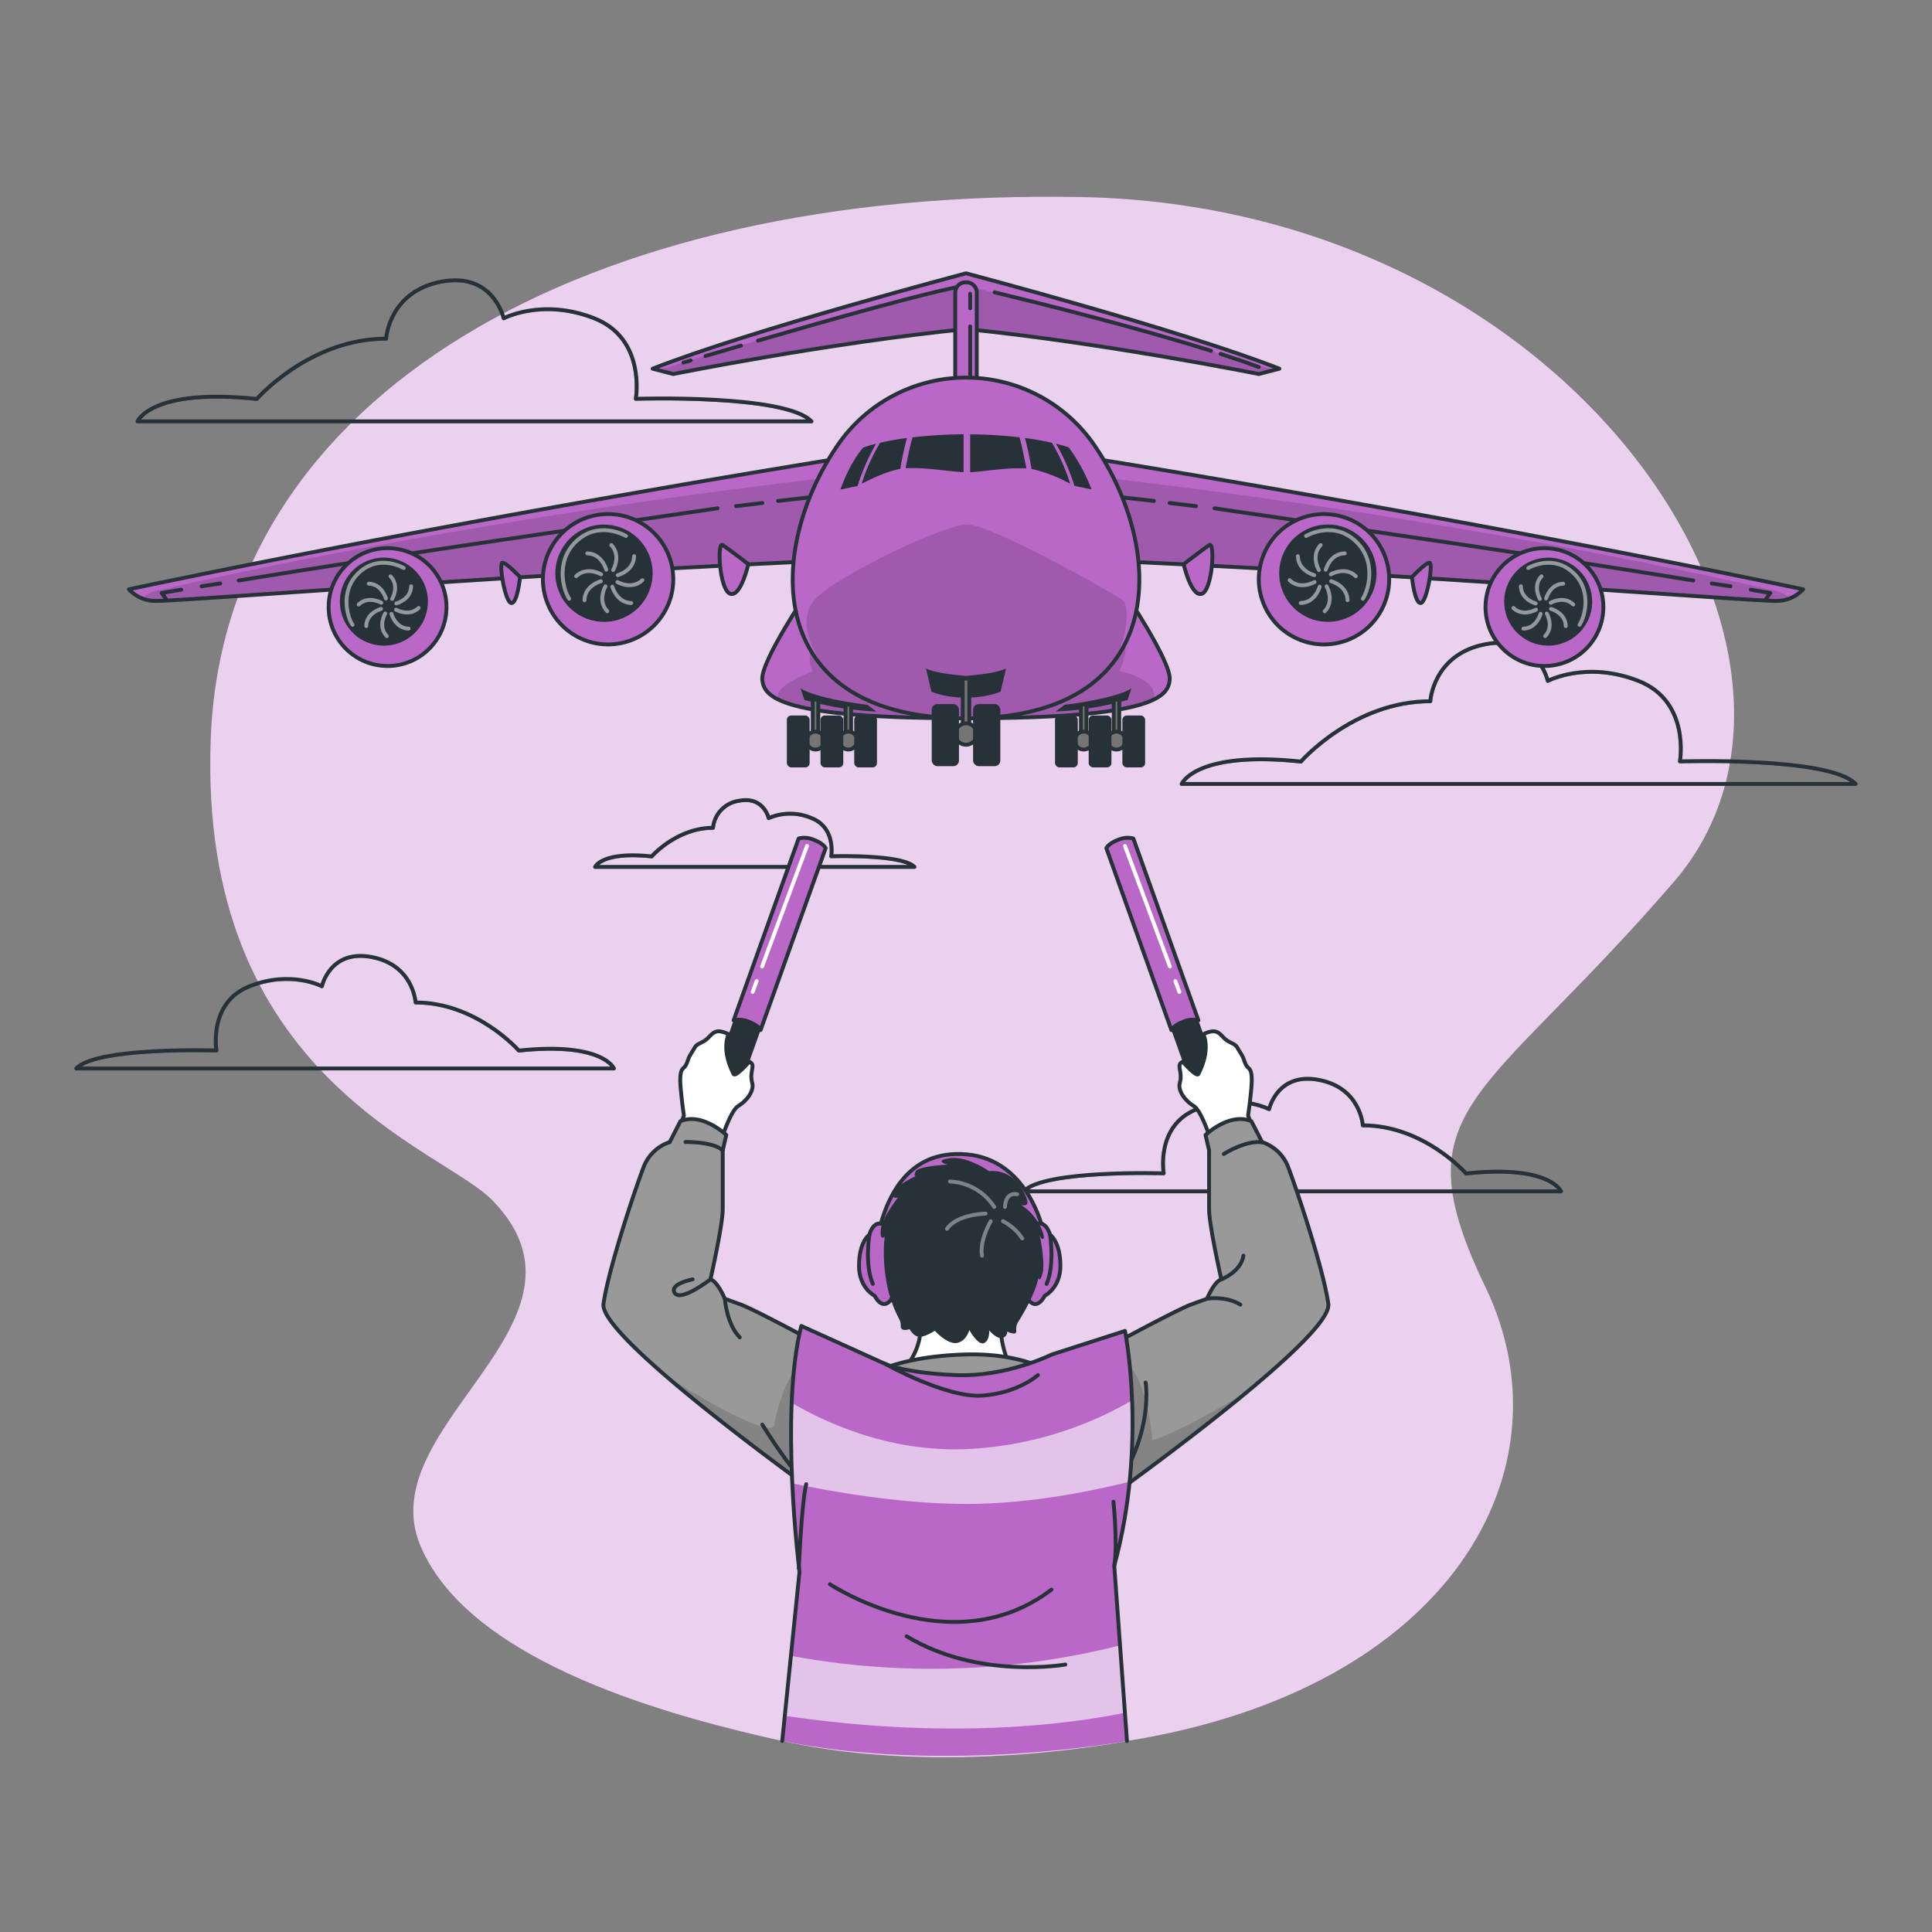 <svg xmlns="http://www.w3.org/2000/svg" xmlns:xlink="http://www.w3.org/1999/xlink" viewBox="0 0 500 500"><rect x="0" y="0" width="500" height="500" fill="#808080" stroke="none"/><defs><clipPath id="freepik--clip-path--inject-125"><path d="M336.67,197.09s13.62-15.61,33.49-15.61c0,0,.66-12.13,14.22-14.75s16.19,9.49,16.19,9.49,10-5.31,23.48,0,10.72,20.83,10.72,20.83,38.82-1.27,45.48,5.84H305.8S309.32,194.19,336.67,197.09Z" style="fill:none"></path></clipPath><clipPath id="freepik--clip-path-2--inject-125"><path d="M66.45,103.25S80.07,87.64,99.93,87.64c0,0,.66-12.13,14.22-14.74s16.2,9.48,16.2,9.48,10-5.31,23.47,0,10.73,20.83,10.73,20.83,38.81-1.27,45.47,5.85H35.57S39.09,100.35,66.45,103.25Z" style="fill:none"></path></clipPath><clipPath id="freepik--clip-path-3--inject-125"><path d="M379.41,303.69s-10.87-12.45-26.71-12.45c0,0-.53-9.67-11.34-11.76s-12.92,7.57-12.92,7.57-8-4.24-18.72,0-8.56,16.61-8.56,16.61-31-1-36.27,4.67H404S401.22,301.38,379.41,303.69Z" style="fill:none"></path></clipPath><clipPath id="freepik--clip-path-4--inject-125"><path d="M134.27,271.89s-10.87-12.45-26.71-12.45c0,0-.53-9.68-11.34-11.76s-12.92,7.56-12.92,7.56-8-4.23-18.72,0S56,271.86,56,271.86s-31-1-36.27,4.66H158.89S156.08,269.58,134.27,271.89Z" style="fill:none"></path></clipPath><clipPath id="freepik--clip-path-5--inject-125"><path d="M168.65,221.64s6.46-7.4,15.87-7.4a7.85,7.85,0,0,1,6.73-7c6.43-1.24,7.68,4.49,7.68,4.49a14,14,0,0,1,11.12,0c6.37,2.51,5.08,9.87,5.08,9.87s18.39-.61,21.54,2.77H154S155.7,220.26,168.65,221.64Z" style="fill:none"></path></clipPath><clipPath id="freepik--clip-path-6--inject-125"><path d="M250,85.15c-35.78,3.61-75.77,11.65-75.77,11.65l-5.33-1.38c25.42-10,81.1-24.69,81.1-24.69s55.68,14.7,81.1,24.69l-5.33,1.38S285.78,88.76,250,85.15Z" style="fill:none"></path></clipPath><clipPath id="freepik--clip-path-7--inject-125"><path d="M280.5,118.29s93.37,14.76,186.15,34.22a9.32,9.32,0,0,1-6.66,3c-4.58.27-87-6.38-167.67-10.13Z" style="fill:none"></path></clipPath><clipPath id="freepik--clip-path-8--inject-125"><path d="M219.5,118.29s-93.37,14.76-186.15,34.22a9.32,9.32,0,0,0,6.66,3c4.58.27,87-6.38,167.67-10.13Z" style="fill:none"></path></clipPath><clipPath id="freepik--clip-path-9--inject-125"><path d="M291.15,153.46,250,157.39l-41.15-3.93S197,171,197.28,175.76,202,185.89,250,185.89s52.48-5.38,52.72-10.13S291.15,153.46,291.15,153.46Z" style="fill:none"></path></clipPath><clipPath id="freepik--clip-path-10--inject-125"><path d="M250,97.73h0a40.21,40.21,0,0,0-33,17.18c-18.91,27.18-20,71,33,71s51.93-43.8,33-71A40.21,40.21,0,0,0,250,97.73Z" style="fill:none"></path></clipPath><clipPath id="freepik--clip-path-11--inject-125"><path d="M283.16,350.56s20.84-11.37,25-12.92l4.22-1.54s1.85-4.48,3.7-5c0,0-3.17-14-3.17-18.2V297.73l-.92-4s6.2-5.93,11.87-3.56l2.77,5.41a10.85,10.85,0,0,1,6.85,6.72c2.11,5.54,9,26,10.29,35.15s-60.66,52.94-60.66,52.94Z" style="fill:none"></path></clipPath><clipPath id="freepik--clip-path-12--inject-125"><path d="M216.84,350.56S196,339.19,191.79,337.64l-4.22-1.54s-1.85-4.48-3.7-5c0,0,3.17-14,3.17-18.2V297.73l.92-4s-6.2-5.93-11.87-3.56l-2.77,5.41a10.85,10.85,0,0,0-6.85,6.72c-2.11,5.54-9,26-10.29,35.15s60.66,52.94,60.66,52.94Z" style="fill:none"></path></clipPath><clipPath id="freepik--clip-path-13--inject-125"><path d="M207.37,343.15,229.15,353s4.75,2.29,18,2.87,25-5.31,25-5.31l19-6.12s5.88,29.11-2.78,60.76l3.29,45.36s-46.56,8.7-89.23,0l4.47-43.78S201.7,365.53,207.37,343.15Z" style="fill:none"></path></clipPath></defs><g id="freepik--background-simple--inject-125"><g id="freepik--background-simple--inject-125"><path d="M291.67,450.56s-46.72,9.47-89.23,0c-26-5.79-80.76-19.52-93.68-50.64s49.3-57.67,18.72-89.24C114.3,297.07,51,279.1,54.56,190.76S150.86,48.57,279.74,51,483,170.56,433.15,228.27s-71.3,57.88-48.7,104.88S375.67,437.11,291.67,450.56Z" style="fill:#BA68C8"></path><path d="M291.67,450.56s-46.72,9.47-89.23,0c-26-5.79-80.76-19.52-93.68-50.64s49.3-57.67,18.72-89.24C114.3,297.07,51,279.1,54.56,190.76S150.86,48.57,279.74,51,483,170.56,433.15,228.27s-71.3,57.88-48.7,104.88S375.67,437.11,291.67,450.56Z" style="fill:#fff;opacity:0.7;isolation:isolate"></path></g></g><g id="freepik--Clouds--inject-125"><g id="freepik--clouds--inject-125"><g style="clip-path:url(#freepik--clip-path--inject-125)"><path d="M336.67,197.09s13.62-15.61,33.49-15.61c0,0,.66-12.13,14.22-14.75s16.19,9.49,16.19,9.49,10-5.31,23.48,0,10.72,20.83,10.72,20.83,38.82-1.27,45.48,5.84H305.8S309.32,194.19,336.67,197.09Z" style="fill:none;stroke:#263238;stroke-linecap:round;stroke-linejoin:round;opacity:0.5;isolation:isolate"></path></g><path d="M336.67,197.09s13.62-15.61,33.49-15.61c0,0,.66-12.13,14.22-14.75s16.19,9.49,16.19,9.49,10-5.31,23.48,0,10.72,20.83,10.72,20.83,38.82-1.27,45.48,5.84H305.8S309.32,194.19,336.67,197.09Z" style="fill:none;stroke:#263238;stroke-linecap:round;stroke-linejoin:round"></path><g style="clip-path:url(#freepik--clip-path-2--inject-125)"><path d="M66.45,103.25S80.07,87.64,99.93,87.64c0,0,.66-12.13,14.22-14.74s16.2,9.48,16.2,9.48,10-5.31,23.47,0,10.73,20.83,10.73,20.83,38.81-1.27,45.47,5.85H35.57S39.09,100.35,66.45,103.25Z" style="fill:none;stroke:#263238;stroke-linecap:round;stroke-linejoin:round;opacity:0.5;isolation:isolate"></path></g><path d="M66.45,103.25S80.07,87.64,99.93,87.64c0,0,.66-12.13,14.22-14.74s16.2,9.48,16.2,9.48,10-5.31,23.47,0,10.73,20.83,10.73,20.83,38.81-1.27,45.47,5.85H35.57S39.09,100.35,66.45,103.25Z" style="fill:none;stroke:#263238;stroke-linecap:round;stroke-linejoin:round"></path><g style="clip-path:url(#freepik--clip-path-3--inject-125)"><path d="M379.41,303.69s-10.87-12.45-26.71-12.45c0,0-.53-9.67-11.34-11.76s-12.92,7.57-12.92,7.57-8-4.24-18.72,0-8.56,16.61-8.56,16.61-31-1-36.27,4.67H404S401.22,301.38,379.41,303.69Z" style="fill:none;stroke:#263238;stroke-linecap:round;stroke-linejoin:round;opacity:0.5;isolation:isolate"></path></g><path d="M379.41,303.69s-10.87-12.45-26.71-12.45c0,0-.53-9.67-11.34-11.76s-12.92,7.57-12.92,7.57-8-4.24-18.72,0-8.56,16.61-8.56,16.61-31-1-36.27,4.67H404S401.22,301.38,379.41,303.69Z" style="fill:none;stroke:#263238;stroke-linecap:round;stroke-linejoin:round"></path><g style="clip-path:url(#freepik--clip-path-4--inject-125)"><path d="M134.27,271.89s-10.87-12.45-26.71-12.45c0,0-.53-9.68-11.34-11.76s-12.92,7.56-12.92,7.56-8-4.23-18.72,0S56,271.86,56,271.86s-31-1-36.27,4.66H158.89S156.08,269.58,134.27,271.89Z" style="fill:none;stroke:#263238;stroke-linecap:round;stroke-linejoin:round;opacity:0.5;isolation:isolate"></path></g><path d="M134.27,271.89s-10.87-12.45-26.71-12.45c0,0-.53-9.68-11.34-11.76s-12.92,7.56-12.92,7.56-8-4.23-18.72,0S56,271.86,56,271.86s-31-1-36.27,4.66H158.89S156.08,269.58,134.27,271.89Z" style="fill:none;stroke:#263238;stroke-linecap:round;stroke-linejoin:round"></path><g style="clip-path:url(#freepik--clip-path-5--inject-125)"><path d="M168.65,221.64s6.46-7.4,15.87-7.4a7.85,7.85,0,0,1,6.73-7c6.43-1.24,7.68,4.49,7.68,4.49a14,14,0,0,1,11.12,0c6.37,2.51,5.08,9.87,5.08,9.87s18.39-.61,21.54,2.77H154S155.7,220.26,168.65,221.64Z" style="fill:none;stroke:#263238;stroke-linecap:round;stroke-linejoin:round;opacity:0.5;isolation:isolate"></path></g><path d="M168.65,221.64s6.46-7.4,15.87-7.4a7.85,7.85,0,0,1,6.73-7c6.43-1.24,7.68,4.49,7.68,4.49a14,14,0,0,1,11.12,0c6.37,2.51,5.08,9.87,5.08,9.87s18.39-.61,21.54,2.77H154S155.7,220.26,168.65,221.64Z" style="fill:none;stroke:#263238;stroke-linecap:round;stroke-linejoin:round"></path></g></g><g id="freepik--Aircraft--inject-125"><g id="freepik--Airplane--inject-125"><path d="M250,85.15c-35.78,3.61-75.77,11.65-75.77,11.65l-5.33-1.38c25.42-10,81.1-24.69,81.1-24.69s55.68,14.7,81.1,24.69l-5.33,1.38S285.78,88.76,250,85.15Z" style="fill:#BA68C8"></path><g style="clip-path:url(#freepik--clip-path-6--inject-125)"><path d="M329.65,95.8l-3.88,1s-40-8-75.77-11.65c-35.78,3.6-75.77,11.65-75.77,11.65l-3.88-1C201,85.91,250,73.89,250,73.89S299,85.91,329.65,95.8Z" style="fill-opacity:0.7;opacity:0.2;isolation:isolate"></path></g><path d="M250,85.15c-35.78,3.61-75.77,11.65-75.77,11.65l-5.33-1.38c25.42-10,81.1-24.69,81.1-24.69s55.68,14.7,81.1,24.69l-5.33,1.38S285.78,88.76,250,85.15Z" style="fill:none;stroke:#263238;stroke-linecap:round;stroke-linejoin:round"></path><path d="M315.87,91.58c3.57,1.15,6.91,2.3,9.9,3.41" style="fill:none;stroke:#263238;stroke-linecap:round;stroke-linejoin:round"></path><path d="M257.41,75.65c12.14,2.94,36.81,9.1,56,15.14" style="fill:none;stroke:#263238;stroke-linecap:round;stroke-linejoin:round"></path><path d="M196.15,88.16c18.54-5.39,45-12.87,53.85-14.27" style="fill:none;stroke:#263238;stroke-linecap:round;stroke-linejoin:round"></path><path d="M182.57,92.14l9.19-2.7" style="fill:none;stroke:#263238;stroke-linecap:round;stroke-linejoin:round"></path><path d="M176.89,93.83l1.88-.56" style="fill:none;stroke:#263238;stroke-linecap:round;stroke-linejoin:round"></path><path d="M280.5,118.29s93.37,14.76,186.15,34.22a9.32,9.32,0,0,1-6.66,3c-4.58.27-87-6.38-167.67-10.13Z" style="fill:#BA68C8"></path><g style="clip-path:url(#freepik--clip-path-7--inject-125)"><path d="M285.64,130.06l6.67,15.28c80.72,3.74,163.1,10.4,167.68,10.12a11.47,11.47,0,0,0,3.06-.61,5.19,5.19,0,0,0-2.87-1.79c-14-3.28-82.28-18.68-173.68-29.35Z" style="fill-opacity:0.7;opacity:0.2;isolation:isolate"></path></g><path d="M280.5,118.29s93.37,14.76,186.15,34.22a9.32,9.32,0,0,1-6.66,3c-4.58.27-87-6.38-167.67-10.13Z" style="fill:none;stroke:#263238;stroke-linecap:round;stroke-linejoin:round"></path><path d="M306.33,146s5.13-3.94,6.65-4.95.83,11.66-1.94,12.61S306.33,146,306.33,146Z" style="fill:#BA68C8;stroke:#263238;stroke-linecap:round;stroke-linejoin:round"></path><path d="M365.41,149.35s3.6-3.82,4.57-3.71-.68,10.19-2.28,10.42S365.41,149.35,365.41,149.35Z" style="fill:#BA68C8;stroke:#263238;stroke-linecap:round;stroke-linejoin:round"></path><path d="M219.5,118.29s-93.37,14.76-186.15,34.22a9.32,9.32,0,0,0,6.66,3c4.58.27,87-6.38,167.67-10.13Z" style="fill:#BA68C8"></path><g style="clip-path:url(#freepik--clip-path-8--inject-125)"><path d="M214.36,130.06l-6.67,15.28C127,149.08,44.59,155.74,40,155.46a11.47,11.47,0,0,1-3.06-.61,5.19,5.19,0,0,1,2.87-1.79c14-3.28,82.28-18.68,173.68-29.35Z" style="fill-opacity:0.7;opacity:0.2;isolation:isolate"></path></g><path d="M219.5,118.29s-93.37,14.76-186.15,34.22a9.32,9.32,0,0,0,6.66,3c4.58.27,87-6.38,167.67-10.13Z" style="fill:none;stroke:#263238;stroke-linecap:round;stroke-linejoin:round"></path><path d="M193.67,146s-5.13-3.94-6.65-4.95-.83,11.66,1.94,12.61S193.67,146,193.67,146Z" style="fill:#BA68C8;stroke:#263238;stroke-linecap:round;stroke-linejoin:round"></path><path d="M134.59,149.35s-3.6-3.82-4.57-3.71.68,10.19,2.28,10.42S134.59,149.35,134.59,149.35Z" style="fill:#BA68C8;stroke:#263238;stroke-linecap:round;stroke-linejoin:round"></path><path d="M298.63,129.64l-8.16-.92" style="fill:none;stroke:#263238;stroke-linecap:round;stroke-linejoin:round"></path><path d="M309.52,131l-6.82-.83" style="fill:none;stroke:#263238;stroke-linecap:round;stroke-linejoin:round"></path><path d="M438.24,150.23c-41-6.69-83-12.69-123.94-18.68" style="fill:none;stroke:#263238;stroke-linecap:round;stroke-linejoin:round"></path><path d="M447.84,151.73,443,151" style="fill:none;stroke:#263238;stroke-linecap:round;stroke-linejoin:round"></path><path d="M456.9,155.22c.41-.59.83-1.17,1.25-1.76l-5.06-.85" style="fill:none;stroke:#263238;stroke-linecap:round;stroke-linejoin:round"></path><circle cx="342.65" cy="149.9" r="16.87" transform="translate(-31 133.61) rotate(-21.13)" style="fill:#BA68C8;stroke:#263238;stroke-linecap:round;stroke-linejoin:round"></circle><path d="M338.9,136.68A12.59,12.59,0,1,1,332,153.11,12.59,12.59,0,0,1,338.9,136.68Z" style="fill:#263238"></path><g style="opacity:0.5"><path d="M343.1,147.44s1.1-4.15,4.91-4.23" style="fill:none;stroke:#fff;stroke-linecap:round;stroke-linejoin:round"></path><path d="M341.53,151.83s-1.1,4.14-4.91,4.23" style="fill:none;stroke:#fff;stroke-linecap:round;stroke-linejoin:round"></path><path d="M344.5,150.42s4.15,1.1,4.24,4.91" style="fill:none;stroke:#fff;stroke-linecap:round;stroke-linejoin:round"></path><path d="M340.12,148.85s-4.15-1.1-4.23-4.91" style="fill:none;stroke:#fff;stroke-linecap:round;stroke-linejoin:round"></path><path d="M344.42,148.64s3.71-2.16,6.46.48" style="fill:none;stroke:#fff;stroke-linecap:round;stroke-linejoin:round"></path><path d="M340.21,150.63s-3.71,2.15-6.47-.48" style="fill:none;stroke:#fff;stroke-linecap:round;stroke-linejoin:round"></path><path d="M343.31,151.74s2.15,3.71-.48,6.46" style="fill:none;stroke:#fff;stroke-linecap:round;stroke-linejoin:round"></path><path d="M341.32,147.53s-2.16-3.71.47-6.47" style="fill:none;stroke:#fff;stroke-linecap:round;stroke-linejoin:round"></path><path d="M338,138.71s6.14-3.64,11.69.41c6.77,4.94,4.74,13.21,3,15.85" style="fill:none;stroke:#fff;stroke-linecap:round;stroke-linejoin:round"></path></g><circle cx="399.7" cy="157.11" r="15.25" style="fill:#BA68C8;stroke:#263238;stroke-linecap:round;stroke-linejoin:round"></circle><circle cx="400.67" cy="155.72" r="11.39" transform="translate(-27.63 119.07) rotate(-16.35)" style="fill:#263238"></circle><g style="opacity:0.5"><path d="M400.12,154.89s1-3.75,4.44-3.83" style="fill:none;stroke:#fff;stroke-linecap:round;stroke-linejoin:round"></path><path d="M398.7,158.86s-1,3.75-4.44,3.83" style="fill:none;stroke:#fff;stroke-linecap:round;stroke-linejoin:round"></path><path d="M401.39,157.58s3.75,1,3.83,4.45" style="fill:none;stroke:#fff;stroke-linecap:round;stroke-linejoin:round"></path><path d="M397.43,156.17s-3.76-1-3.83-4.44" style="fill:none;stroke:#fff;stroke-linecap:round;stroke-linejoin:round"></path><path d="M401.31,156s3.36-1.94,5.85.44" style="fill:none;stroke:#fff;stroke-linecap:round;stroke-linejoin:round"></path><path d="M397.51,157.78s-3.36,1.94-5.85-.44" style="fill:none;stroke:#fff;stroke-linecap:round;stroke-linejoin:round"></path><path d="M400.31,158.78s1.95,3.36-.43,5.85" style="fill:none;stroke:#fff;stroke-linecap:round;stroke-linejoin:round"></path><path d="M398.51,155s-1.95-3.35.43-5.85" style="fill:none;stroke:#fff;stroke-linecap:round;stroke-linejoin:round"></path><path d="M395.51,147s5.55-3.3,10.57.37c6.12,4.47,4.28,11.95,2.69,14.33" style="fill:none;stroke:#fff;stroke-linecap:round;stroke-linejoin:round"></path></g><path d="M201.37,129.64l8.16-.92" style="fill:none;stroke:#263238;stroke-linecap:round;stroke-linejoin:round"></path><path d="M190.48,131l6.82-.83" style="fill:none;stroke:#263238;stroke-linecap:round;stroke-linejoin:round"></path><path d="M61.76,150.23c41-6.69,83-12.69,123.94-18.68" style="fill:none;stroke:#263238;stroke-linecap:round;stroke-linejoin:round"></path><path d="M52.16,151.73,57,151" style="fill:none;stroke:#263238;stroke-linecap:round;stroke-linejoin:round"></path><path d="M43.1,155.22c-.41-.59-.83-1.17-1.25-1.76l5.06-.85" style="fill:none;stroke:#263238;stroke-linecap:round;stroke-linejoin:round"></path><circle cx="157.37" cy="149.9" r="16.87" transform="translate(-54.03 200.36) rotate(-57.03)" style="fill:#BA68C8;stroke:#263238;stroke-linecap:round;stroke-linejoin:round"></circle><circle cx="156.31" cy="148.35" r="12.59" transform="translate(-47.27 77.68) rotate(-24.36)" style="fill:#263238"></circle><g style="opacity:0.5"><path d="M156.9,147.44s-1.1-4.15-4.91-4.23" style="fill:none;stroke:#fff;stroke-linecap:round;stroke-linejoin:round"></path><path d="M158.47,151.83s1.1,4.14,4.91,4.23" style="fill:none;stroke:#fff;stroke-linecap:round;stroke-linejoin:round"></path><path d="M155.5,150.42s-4.15,1.1-4.24,4.91" style="fill:none;stroke:#fff;stroke-linecap:round;stroke-linejoin:round"></path><path d="M159.88,148.85s4.15-1.1,4.23-4.91" style="fill:none;stroke:#fff;stroke-linecap:round;stroke-linejoin:round"></path><path d="M155.58,148.64s-3.71-2.16-6.46.48" style="fill:none;stroke:#fff;stroke-linecap:round;stroke-linejoin:round"></path><path d="M159.79,150.63s3.71,2.15,6.47-.48" style="fill:none;stroke:#fff;stroke-linecap:round;stroke-linejoin:round"></path><path d="M156.69,151.74s-2.15,3.71.48,6.46" style="fill:none;stroke:#fff;stroke-linecap:round;stroke-linejoin:round"></path><path d="M158.68,147.53s2.16-3.71-.47-6.47" style="fill:none;stroke:#fff;stroke-linecap:round;stroke-linejoin:round"></path><path d="M162,138.71s-6.14-3.64-11.69.41c-6.77,4.94-4.74,13.21-3,15.85" style="fill:none;stroke:#fff;stroke-linecap:round;stroke-linejoin:round"></path></g><circle cx="100.3" cy="157.11" r="15.25" style="fill:#BA68C8;stroke:#263238;stroke-linecap:round;stroke-linejoin:round"></circle><path d="M96.63,144.64a11.39,11.39,0,1,1-8.34,13.78A11.39,11.39,0,0,1,96.63,144.64Z" style="fill:#263238"></path><g style="opacity:0.5"><path d="M99.88,154.89s-1-3.75-4.44-3.83" style="fill:none;stroke:#fff;stroke-linecap:round;stroke-linejoin:round"></path><path d="M101.3,158.86s1,3.75,4.44,3.83" style="fill:none;stroke:#fff;stroke-linecap:round;stroke-linejoin:round"></path><path d="M98.61,157.58s-3.75,1-3.83,4.45" style="fill:none;stroke:#fff;stroke-linecap:round;stroke-linejoin:round"></path><path d="M102.57,156.17s3.76-1,3.83-4.44" style="fill:none;stroke:#fff;stroke-linecap:round;stroke-linejoin:round"></path><path d="M98.69,156s-3.36-1.94-5.85.44" style="fill:none;stroke:#fff;stroke-linecap:round;stroke-linejoin:round"></path><path d="M102.49,157.78s3.36,1.94,5.85-.44" style="fill:none;stroke:#fff;stroke-linecap:round;stroke-linejoin:round"></path><path d="M99.69,158.78s-2,3.36.43,5.85" style="fill:none;stroke:#fff;stroke-linecap:round;stroke-linejoin:round"></path><path d="M101.49,155s2-3.35-.43-5.85" style="fill:none;stroke:#fff;stroke-linecap:round;stroke-linejoin:round"></path><path d="M104.49,147s-5.55-3.3-10.57.37c-6.12,4.47-4.28,11.95-2.69,14.33" style="fill:none;stroke:#fff;stroke-linecap:round;stroke-linejoin:round"></path></g><path d="M249.86,73.07h.27a2.65,2.65,0,0,1,2.65,2.65V105.8h-5.57V75.72a2.65,2.65,0,0,1,2.65-2.65Z" style="fill:#BA68C8;stroke:#263238;stroke-linecap:round;stroke-linejoin:round"></path><path d="M291.15,153.46,250,157.39l-41.15-3.93S197,171,197.28,175.76,202,185.89,250,185.89s52.48-5.38,52.72-10.13S291.15,153.46,291.15,153.46Z" style="fill:#BA68C8"></path><g style="clip-path:url(#freepik--clip-path-9--inject-125)"><path d="M298.63,181h0c-5.56,2.74-18.55,4.85-48.63,4.85-27.55,0-40.76-1.77-47.06-4.18h0c-6.22-2.84,7.43-8,7.43-8s-2.6-3.9,1.42-9.06,79.49,1,79.49,1,.67,3.31-1.6,8.08C289.66,173.69,300.05,175.6,298.63,181Z" style="fill-opacity:0.7;opacity:0.2;isolation:isolate"></path></g><path d="M291.15,153.46,250,157.39l-41.15-3.93S197,171,197.28,175.76,202,185.89,250,185.89s52.48-5.38,52.72-10.13S291.15,153.46,291.15,153.46Z" style="fill:none;stroke:#263238;stroke-linecap:round;stroke-linejoin:round"></path><path d="M250,97.73h0a40.21,40.21,0,0,0-33,17.18c-18.91,27.18-20,71,33,71s51.93-43.8,33-71A40.21,40.21,0,0,0,250,97.73Z" style="fill:#BA68C8"></path><g style="clip-path:url(#freepik--clip-path-10--inject-125)"><path d="M287.77,171.86h0a11.8,11.8,0,0,1-2.47,2.71h0c-.84.66-2.26,1.82-4.06,3.34-7.11,4.94-17.29,8-31.2,8-17.33,0-28.88-4.68-35.91-11.94-4.73-6.66-7.31-13.13-3.74-18.24,3.86-5.53,33.64-20,39.91-20s37.56,17.61,40.21,19.58C292.7,157,291.55,166.29,287.77,171.86Z" style="fill-opacity:0.7;opacity:0.2;isolation:isolate"></path></g><path d="M250,97.73h0a40.21,40.21,0,0,0-33,17.18c-18.91,27.18-20,71,33,71s51.93-43.8,33-71A40.21,40.21,0,0,0,250,97.73Z" style="fill:none;stroke:#263238;stroke-linecap:round;stroke-linejoin:round"></path><path d="M227.76,114.59A49.07,49.07,0,0,0,223,125.2c3.31-1.71,7.1-3.37,10-3.85a79.36,79.36,0,0,1,1.72-8C232.27,113.68,229.92,114.09,227.76,114.59Z" style="fill:#263238"></path><path d="M272.24,114.59c-2.16-.5-4.51-.91-7-1.24.71,2.57,1.29,5.44,1.72,8a37.79,37.79,0,0,1,10,3.85A49.14,49.14,0,0,0,272.24,114.59Z" style="fill:#263238"></path><path d="M263.86,113.18a116.11,116.11,0,0,0-12.78-.77v9.81c3.74-.19,8.95-1.24,14.54-1C265,118,264.42,115.28,263.86,113.18Z" style="fill:#263238"></path><path d="M278.06,125.74l4.44.92a48.13,48.13,0,0,0-5.88-10.86c-1-.35-2.16-.66-3.34-1A54,54,0,0,1,278.06,125.74Z" style="fill:#263238"></path><path d="M226.72,114.84a32.07,32.07,0,0,0-3.34,1s-3.31,3.58-5.88,10.86l4.44-.92A54,54,0,0,1,226.72,114.84Z" style="fill:#263238"></path><path d="M249.37,112.4a121.83,121.83,0,0,0-13.23.78c-.56,2.1-1.18,4.81-1.76,8,5.81-.24,11.22.9,15,1Z" style="fill:#263238"></path><path d="M250,174.91c-2.1-.15-7.84-.68-10.35-1.89l1.41,6a24.22,24.22,0,0,0,8.88,1.5l.06-.42.06.42a24.22,24.22,0,0,0,8.88-1.5l1.41-6C257.84,174.23,252.1,174.76,250,174.91Z" style="fill:#263238"></path><rect x="249.15" y="175.6" width="1.7" height="13.31" style="fill:#757575;stroke:#263238;stroke-linecap:round;stroke-linejoin:round"></rect><circle cx="250" cy="189.97" r="2.77" style="fill:#757575;stroke:#263238;stroke-linecap:round;stroke-linejoin:round"></circle><rect x="241.13" y="182.21" width="7.05" height="16.07" rx="1.45" style="fill:#263238"></rect><rect x="251.83" y="182.21" width="7.05" height="16.07" rx="1.45" style="fill:#263238"></rect><path d="M275.56,182.39s12.78-1.44,17.26-4.25l-1,3a80.75,80.75,0,0,1-18.65,3Z" style="fill:#263238"></path><path d="M224.44,182.39s-12.78-1.44-17.26-4.25l1,3a80.75,80.75,0,0,0,18.65,3Z" style="fill:#263238"></path><polygon points="289.66 190.76 288.23 190.76 288.23 181.21 289.66 180.88 289.66 190.76" style="fill:#757575;stroke:#263238;stroke-linecap:round;stroke-linejoin:round"></polygon><polygon points="281.17 190.76 279.74 190.76 279.74 182.43 281.17 182.25 281.17 190.76" style="fill:#757575;stroke:#263238;stroke-linecap:round;stroke-linejoin:round"></polygon><path d="M291.26,191.65a2.32,2.32,0,1,1-2.33-2.31h0A2.32,2.32,0,0,1,291.26,191.65Z" style="fill:#757575;stroke:#263238;stroke-linecap:round;stroke-linejoin:round"></path><path d="M282.77,191.65a2.32,2.32,0,1,1-2.33-2.31h0A2.33,2.33,0,0,1,282.77,191.65Z" style="fill:#757575;stroke:#263238;stroke-linecap:round;stroke-linejoin:round"></path><rect x="281.75" y="185.17" width="5.89" height="13.43" rx="1.12" style="fill:#263238"></rect><rect x="290.47" y="185.17" width="5.89" height="13.43" rx="1.12" style="fill:#263238"></rect><rect x="273.04" y="185.17" width="5.89" height="13.43" rx="1.12" style="fill:#263238"></rect><polygon points="210.34 190.76 211.77 190.76 211.77 181.21 210.34 180.88 210.34 190.76" style="fill:#757575;stroke:#263238;stroke-linecap:round;stroke-linejoin:round"></polygon><polygon points="218.83 190.76 220.26 190.76 220.26 182.43 218.83 182.25 218.83 190.76" style="fill:#757575;stroke:#263238;stroke-linecap:round;stroke-linejoin:round"></polygon><path d="M208.74,191.65a2.32,2.32,0,1,0,2.33-2.31h0A2.32,2.32,0,0,0,208.74,191.65Z" style="fill:#757575;stroke:#263238;stroke-linecap:round;stroke-linejoin:round"></path><path d="M217.23,191.65a2.32,2.32,0,1,0,2.33-2.31h0A2.33,2.33,0,0,0,217.23,191.65Z" style="fill:#757575;stroke:#263238;stroke-linecap:round;stroke-linejoin:round"></path><rect x="212.35" y="185.17" width="5.89" height="13.43" rx="1.12" style="fill:#263238"></rect><rect x="203.64" y="185.17" width="5.89" height="13.43" rx="1.12" style="fill:#263238"></rect><rect x="221.07" y="185.17" width="5.89" height="13.43" rx="1.12" style="fill:#263238"></rect><path d="M251.08,84.46V97.73" style="fill:none;stroke:#263238;stroke-linecap:round;stroke-linejoin:round"></path><path d="M251.08,76v3.79" style="fill:none;stroke:#263238;stroke-linecap:round;stroke-linejoin:round"></path></g></g><g id="freepik--Character--inject-125"><g id="freepik--character--inject-125"><path d="M317.75,291.48l-3.1,1.11a2.06,2.06,0,0,1-2.64-1.24h0l-25.68-71.82s.56-1.26,3.15-2.19a6,6,0,0,1,3.83-.3L319,288.85a2,2,0,0,1-1.14,2.59Z" style="fill:#263238"></path><path d="M293.31,217l16.84,47.08a6,6,0,0,0-3.83.31c-2.59.93-3.16,2.19-3.16,2.19L286.32,219.5s.57-1.26,3.16-2.19A6,6,0,0,1,293.31,217Z" style="fill:#BA68C8;stroke:#263238;stroke-linecap:round;stroke-linejoin:round"></path><path d="M304.17,253.89l1.05,2.82" style="fill:none;stroke:#fff;stroke-linecap:round;stroke-linejoin:round"></path><path d="M291.14,218.93q5.81,15.6,11.63,31.19" style="fill:none;stroke:#fff;stroke-linecap:round;stroke-linejoin:round"></path><path d="M313.5,295.48s-2.48-8-4.56-9.26c-2.41-1.42-4.13-4.09-3.63-5.88.91-3.2-1.12-4.69.78-5.57,0,0,3.58,4.11,4.06,3.18,3.35-6.6,1.26-10.29,1.26-10.29,4.32-2.11,4.26.72,6.63,1.91s1.65.85,3.16,3.17c1,1.51.8,2.77,2,3.75s.66,4.85.46,7-.66,5.24-.66,5.24l1.59,3.95Z" style="fill:#fff;stroke:#263238;stroke-linecap:round;stroke-linejoin:round"></path><path d="M283.16,350.56s20.84-11.37,25-12.92l4.22-1.54s1.85-4.48,3.7-5c0,0-3.17-14-3.17-18.2V297.73l-.92-4s6.2-5.93,11.87-3.56l2.77,5.41a10.85,10.85,0,0,1,6.85,6.72c2.11,5.54,9,26,10.29,35.15s-60.66,52.94-60.66,52.94Z" style="fill:#999"></path><g style="clip-path:url(#freepik--clip-path-11--inject-125)"><path d="M321,361.19l-.78,1.22c-17,13.88-37,28-37,28V350.56l1-.53a25.62,25.62,0,0,1,4,.53c8.77,2.32,10,22.2,10,22.2C306.24,370.16,320.54,361.46,321,361.19Z" style="fill-opacity:0.7;opacity:0.2;isolation:isolate"></path></g><path d="M283.16,350.56s20.84-11.37,25-12.92l4.22-1.54s1.85-4.48,3.7-5c0,0-3.17-14-3.17-18.2V297.73l-.92-4s6.2-5.93,11.87-3.56l2.77,5.41a10.85,10.85,0,0,1,6.85,6.72c2.11,5.54,9,26,10.29,35.15s-60.66,52.94-60.66,52.94Z" style="fill:none;stroke:#263238;stroke-linecap:round;stroke-linejoin:round"></path><path d="M296.48,357.79s2.13,12.28-7.24,26.32" style="fill:none;stroke:#263238;stroke-linecap:round;stroke-linejoin:round"></path><path d="M312.43,336.1s4.82-.8,8.58,1.54" style="fill:none;stroke:#263238;stroke-linecap:round;stroke-linejoin:round"></path><path d="M316.13,331.09s5.07-2,5.67-6.13" style="fill:none;stroke:#263238;stroke-linecap:round;stroke-linejoin:round"></path><path d="M316.72,298.65s5.74-3.69,10-3" style="fill:none;stroke:#263238;stroke-linecap:round;stroke-linejoin:round"></path><path d="M182.25,291.48l3.1,1.11a2.06,2.06,0,0,0,2.64-1.24h0l25.68-71.82s-.56-1.26-3.15-2.19a6,6,0,0,0-3.83-.3L181,288.85a2,2,0,0,0,1.14,2.59Z" style="fill:#263238"></path><path d="M206.69,217l-16.84,47.08a6,6,0,0,1,3.83.31c2.59.93,3.16,2.19,3.16,2.19l16.84-47.08s-.57-1.26-3.16-2.19A6,6,0,0,0,206.69,217Z" style="fill:#BA68C8;stroke:#263238;stroke-linecap:round;stroke-linejoin:round"></path><path d="M195.83,253.89l-1.05,2.82" style="fill:none;stroke:#fff;stroke-linecap:round;stroke-linejoin:round"></path><path d="M208.86,218.93q-5.81,15.6-11.63,31.19" style="fill:none;stroke:#fff;stroke-linecap:round;stroke-linejoin:round"></path><path d="M186.5,295.48s2.48-8,4.56-9.26c2.41-1.42,4.13-4.09,3.63-5.88-.91-3.2,1.12-4.69-.78-5.57,0,0-3.58,4.11-4.06,3.18-3.35-6.6-1.26-10.29-1.26-10.29-4.32-2.11-4.26.72-6.63,1.91s-1.65.85-3.16,3.17c-1,1.51-.8,2.77-2,3.75s-.66,4.85-.46,7,.66,5.24.66,5.24l-1.59,3.95Z" style="fill:#fff;stroke:#263238;stroke-linecap:round;stroke-linejoin:round"></path><path d="M216.84,350.56S196,339.19,191.79,337.64l-4.22-1.54s-1.85-4.48-3.7-5c0,0,3.17-14,3.17-18.2V297.73l.92-4s-6.2-5.93-11.87-3.56l-2.77,5.41a10.85,10.85,0,0,0-6.85,6.72c-2.11,5.54-9,26-10.29,35.15s60.66,52.94,60.66,52.94Z" style="fill:#999"></path><g style="clip-path:url(#freepik--clip-path-12--inject-125)"><path d="M216.41,350.33l.43.23v39.87S190,371.45,172,355.87c29.41,18.46,28.35,12.8,28.35,12.8,2.64-13.32,8.3-18.11,8.3-18.11S211.61,350.46,216.41,350.33Z" style="fill-opacity:0.7;opacity:0.2;isolation:isolate"></path></g><path d="M216.84,350.56S196,339.19,191.79,337.64l-4.22-1.54s-1.85-4.48-3.7-5c0,0,3.17-14,3.17-18.2V297.73l.92-4s-6.2-5.93-11.87-3.56l-2.77,5.41a10.85,10.85,0,0,0-6.85,6.72c-2.11,5.54-9,26-10.29,35.15s60.66,52.94,60.66,52.94Z" style="fill:none;stroke:#263238;stroke-linecap:round;stroke-linejoin:round"></path><path d="M177.4,295.54s7.21-.12,9.64,2.19" style="fill:none;stroke:#263238;stroke-linecap:round;stroke-linejoin:round"></path><path d="M183.87,331.09s-7.66,5.93-9.24,3.56,4.62-3.56,4.62-3.56" style="fill:none;stroke:#263238;stroke-linecap:round;stroke-linejoin:round"></path><path d="M187.57,336.1s.51,6.66,3.88,10" style="fill:none;stroke:#263238;stroke-linecap:round;stroke-linejoin:round"></path><path d="M197.28,368.67s8.32,13.69,13.94,17.72" style="fill:none;stroke:#263238;stroke-linecap:round;stroke-linejoin:round"></path><path d="M237.8,339a16.69,16.69,0,0,1-3.17,14.51s13.56,6.85,26.7,0c0,0-4-8.71-1.38-13.19C260,340.32,251.78,335.31,237.8,339Z" style="fill:#fff;stroke:#263238;stroke-linecap:round;stroke-linejoin:round"></path><path d="M269.87,318.13s-3.85-18-19.68-19.38-21.36,12-23.44,23L249.4,324Z" style="fill:#BA68C8;stroke:#263238;stroke-linecap:round;stroke-linejoin:round"></path><path d="M268.41,316.8c2.37-.93,3.34,2.74,3.34,2.74s2.68,1.76,2.68,8.09c0,5.72-4.06,7.72-4.06,7.72s-1.78,3.77-4,1.31S265.47,317.94,268.41,316.8Z" style="fill:#BA68C8;stroke:#263238;stroke-linecap:round;stroke-linejoin:round"></path><path d="M271.75,319.54s1.27,7.73-.89,12.73" style="fill:#BA68C8;stroke:#263238;stroke-linecap:round;stroke-linejoin:round"></path><path d="M228.32,316.8c-2.37-.93-3.34,2.74-3.34,2.74s-2.67,1.76-2.67,8.09c0,5.72,4.05,7.72,4.05,7.72s1.79,3.77,4,1.31S231.27,317.94,228.32,316.8Z" style="fill:#BA68C8;stroke:#263238;stroke-linecap:round;stroke-linejoin:round"></path><path d="M225,319.54s-1.27,7.73.89,12.73" style="fill:#BA68C8;stroke:#263238;stroke-linecap:round;stroke-linejoin:round"></path><path d="M256,303.1s-5.72-4-10.18-3.36-.6,1.65-.6,1.65-7.52.42-8.21,1.71,0,1.28,0,1.28-4.56,2-5.61,4,1,1.56,1,1.56-4.15,5.15-4.45,8.31,1,1.78,1,1.78a42.14,42.14,0,0,0,1,14.24c1.88,6.73,3.26,7,3.16,8.8s2.28.9,2.28.9,1.06,2,2.61,2,3.93-1.58,3.93-1.58,3.29,3.66,5.76,3.16,3.17-3.36,3.17-3.36,2.17,4,3.75,3.41,1.39-3.31,1.39-3.31,1.78,2.18,3.26,2a1.58,1.58,0,0,0,1.39-1.68s1.68.79,2.17.39-.29-1.38.79-3.06,4.36-7.22,5.15-11.28c0,0,.38,1.58,1.08-1.28s-.79-9.87-.79-9.87.36,1.46,1,1.06-1.46-6.23-5.81-8.7c0,0,1.58.4,1.68-.59S263.25,302.41,256,303.1Z" style="fill:#263238"></path><path d="M227.9,354.56s6.51-3.43,21.13-4,21.83,4,21.83,4a44.42,44.42,0,0,1-20.4,6.59C239.12,361.68,227.9,354.56,227.9,354.56Z" style="fill:#999;stroke:#263238;stroke-linecap:round;stroke-linejoin:round"></path><path d="M207.37,343.15,229.15,353s4.75,2.29,18,2.87,25-5.31,25-5.31l19-6.12s5.88,29.11-2.78,60.76l3.29,45.36s-46.56,8.7-89.23,0l4.47-43.78S201.7,365.53,207.37,343.15Z" style="fill:#BA68C8"></path><g style="clip-path:url(#freepik--clip-path-13--inject-125)"><path d="M292.36,383.45c-10.4,2.6-26.3,5.76-42.1,5.76-16.8,0-34.42-3.06-45.23-5.34-.3-6.54-.43-13.79-.15-20.83,9.81,5.72,25.91,12.73,45.05,12A93.57,93.57,0,0,0,293,362.39,154.25,154.25,0,0,1,292.36,383.45Z" style="fill:#fff;opacity:0.6;isolation:isolate"></path><path d="M291.13,443.27c-15.59,3.15-46.26,6.94-88,.77l1.58-15.51a199.4,199.4,0,0,0,85.19-2.71Z" style="fill:#fff;opacity:0.6;isolation:isolate"></path></g><path d="M229.15,353s15.7,8.8,25,8.18,14.47-5.31,14.47-5.31" style="fill:none;stroke:#263238;stroke-linecap:round;stroke-linejoin:round"></path><path d="M288.16,388.65s1.12,10.75.22,16.55" style="fill:none;stroke:#263238;stroke-linecap:round;stroke-linejoin:round"></path><path d="M206.75,405.91s.65-16.67,1.9-21.8" style="fill:none;stroke:#263238;stroke-linecap:round;stroke-linejoin:round"></path><path d="M214.79,410s31.6,21,57.33,1.39" style="fill:none;stroke:#263238;stroke-linecap:round;stroke-linejoin:round"></path><path d="M275.71,430.78s-22.42,4-41.08-7.32" style="fill:none;stroke:#263238;stroke-linecap:round;stroke-linejoin:round"></path><path d="M202.44,450.56l4.47-43.78s-5.21-41.25.46-63.63L229.15,353s4.75,2.29,18,2.87,25-5.31,25-5.31l19-6.12s5.88,29.11-2.78,60.76l3.29,45.36" style="fill:none;stroke:#263238;stroke-linecap:round;stroke-linejoin:round"></path><g style="opacity:0.4"><path d="M257.31,312.36a14.45,14.45,0,0,0-11.46-6.59" style="fill:none;stroke:#fff;stroke-linecap:round;stroke-linejoin:round"></path><path d="M255.07,314.08s-7.38.13-10,3.95" style="fill:none;stroke:#fff;stroke-linecap:round;stroke-linejoin:round"></path><path d="M256.39,316.05s-3,5.15-2.24,8.91" style="fill:none;stroke:#fff;stroke-linecap:round;stroke-linejoin:round"></path><path d="M259.56,316.05a13.25,13.25,0,0,1,5,4.46" style="fill:none;stroke:#fff;stroke-linecap:round;stroke-linejoin:round"></path><path d="M260.08,312.36s0-3.91,3.17-3.29" style="fill:none;stroke:#fff;stroke-linecap:round;stroke-linejoin:round"></path></g></g></g></svg>